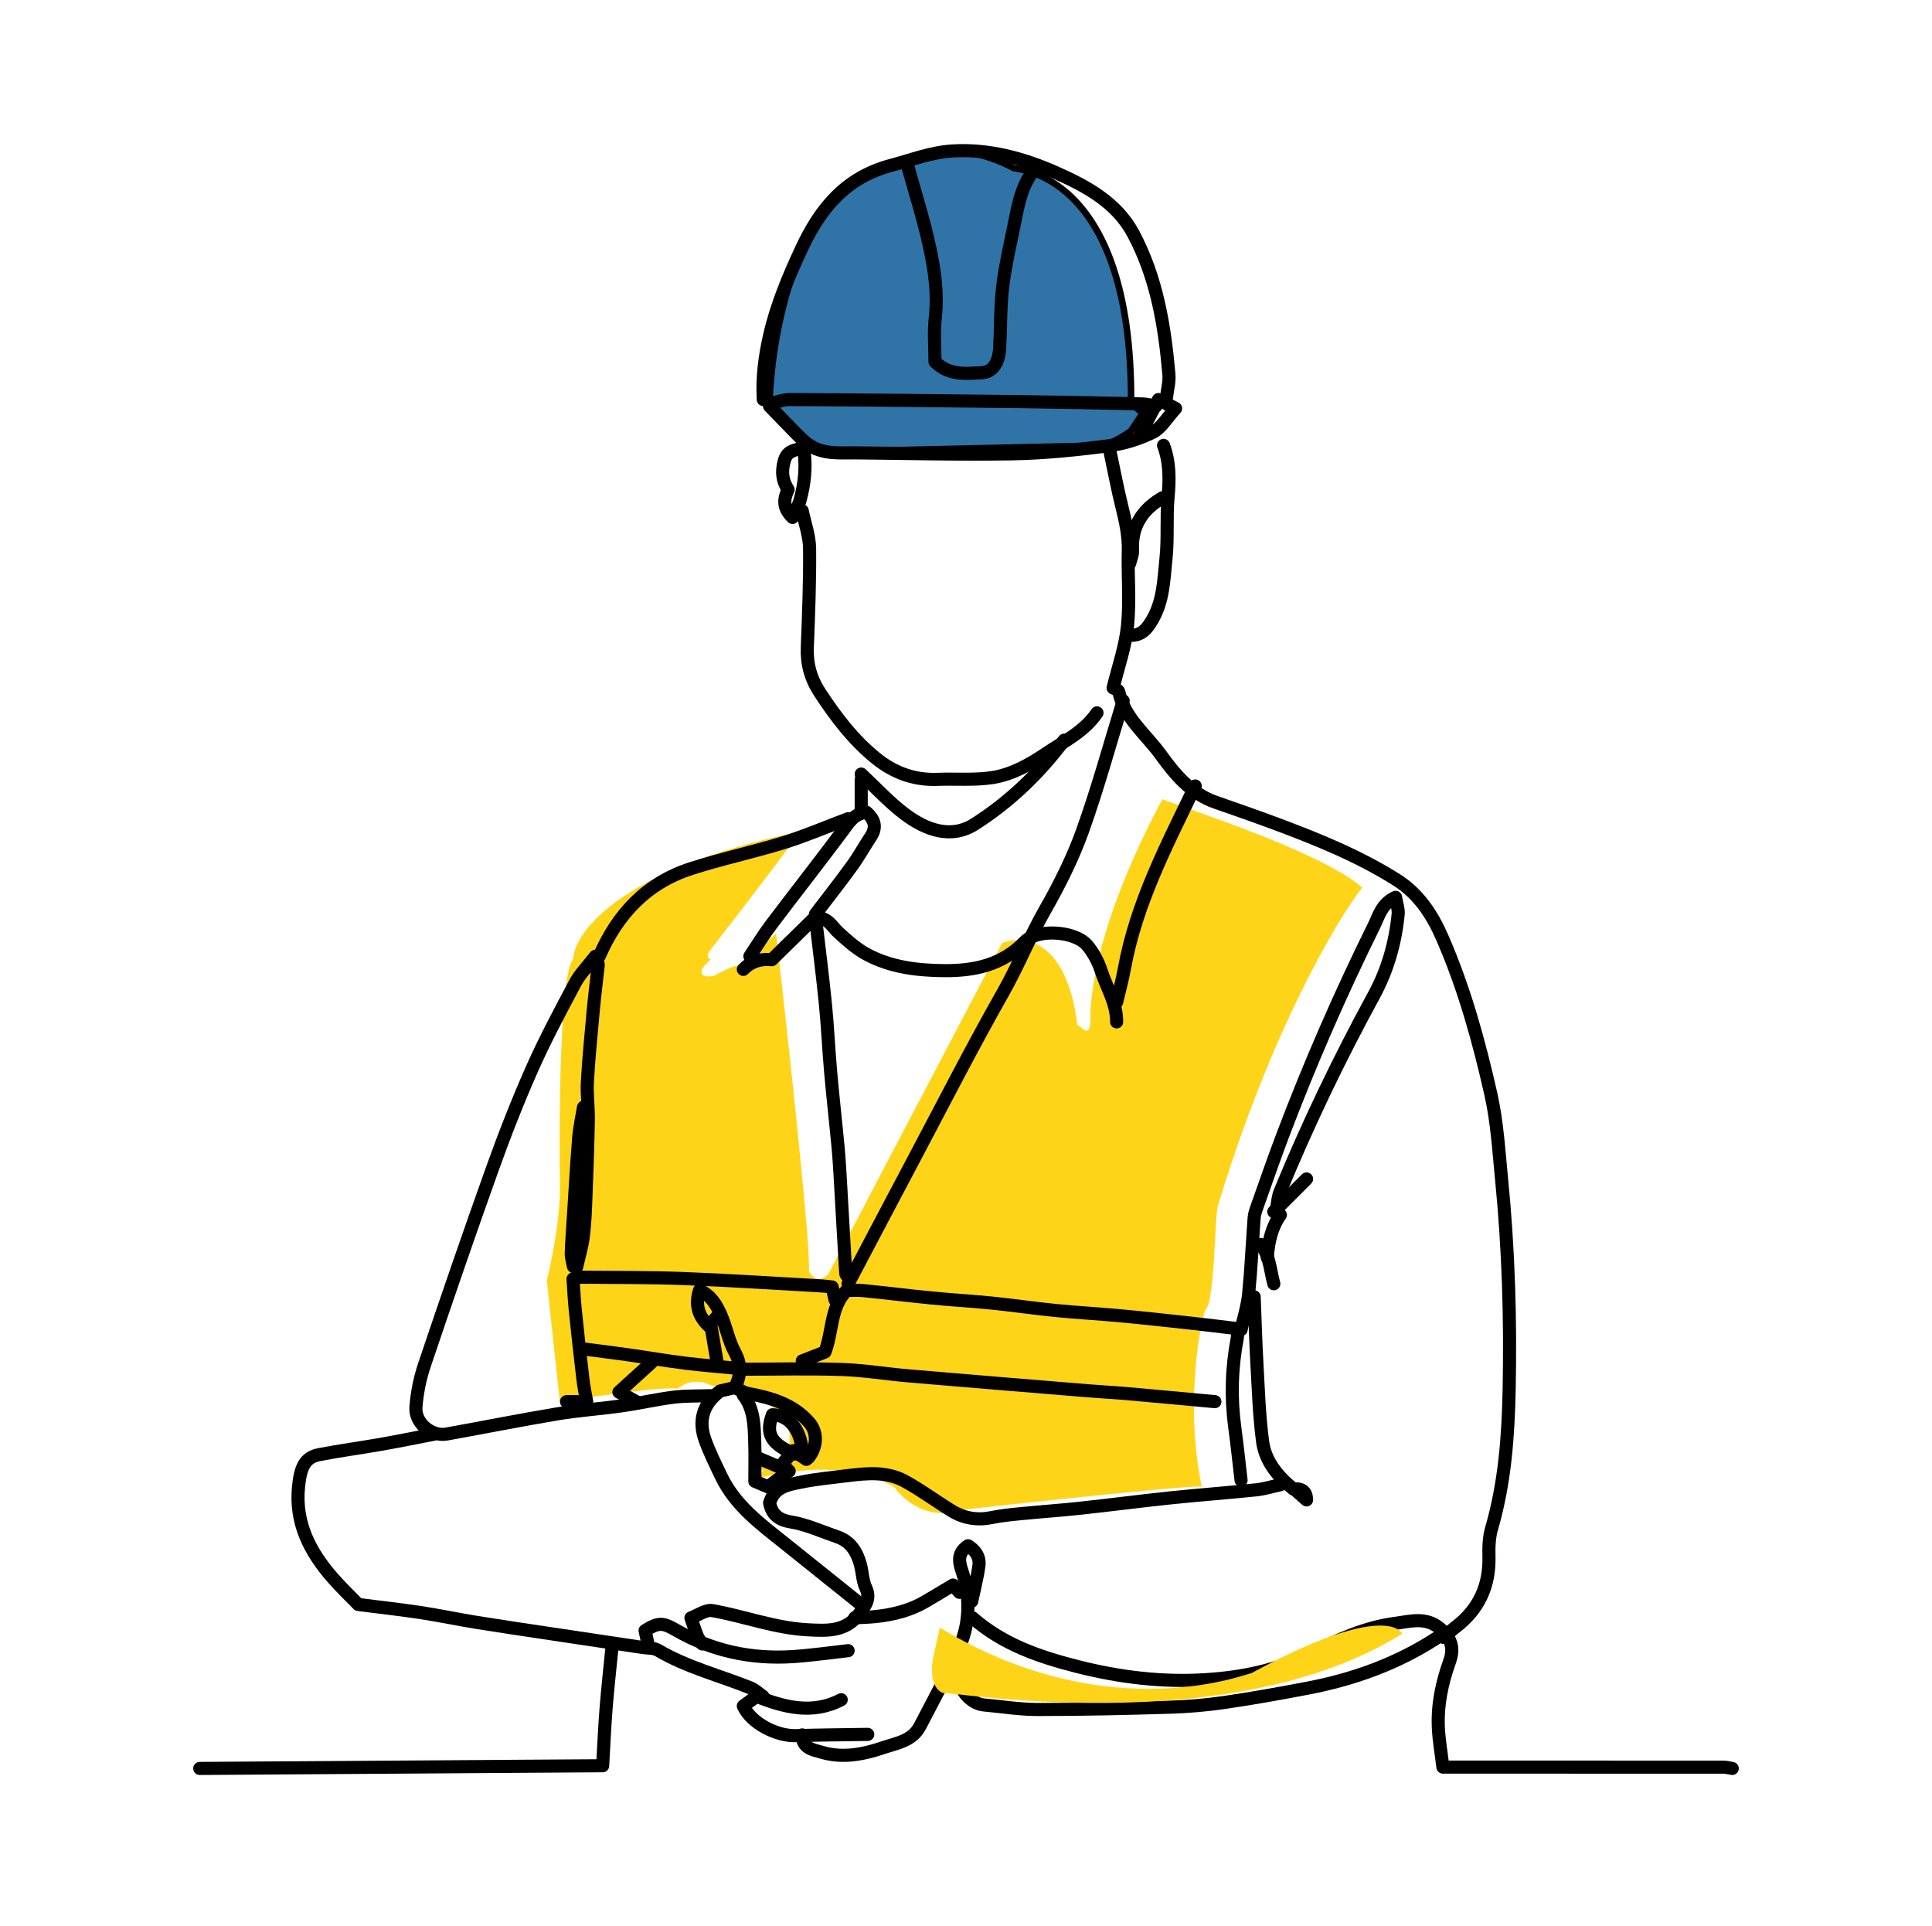 <svg width="295" height="294" viewBox="0 0 295 294" fill="none" xmlns="http://www.w3.org/2000/svg">
<path d="M117.5 61.566L124.457 69C139.268 68.67 168.755 68.01 168.217 68.01C169.653 67.811 171.807 66.44 172.705 65.779L174.5 63.053C173.827 62.557 172.525 61.566 172.705 61.566C172.929 25.631 154.528 25.88 154.752 25.632C144.205 20.18 137.697 24.889 137.248 24.889C122.168 27.069 117.799 50.248 117.5 61.566Z" fill="#3073A7" stroke="black"/>
<path d="M122 127C94.8 132.6 87.667 142.333 87.5 146.5C85.5 148.5 85.333 170.667 85.5 181.5C85.5 186.3 84.167 192.833 83.5 195.5C84.167 201.833 85.5 214.4 85.5 214C102 211.5 103 212 103.5 212C105.5 210.4 107.667 211 108.5 211.5C122.1 213.5 121.5 220 119.5 223C118.3 224.6 117 223.667 116.5 223L116 223.5V224L116.5 224.5L116 225.5H116.5C129.5 222.5 135.5 226.5 136.5 227C140.1 231.8 145 231.333 147 230.5C159 229.167 183.1 226.6 183.5 227C181.1 215.4 182.833 204.167 184 200C185.5 199.5 185.5 184.5 186 184C194 157.6 204 140.667 208 135.5C201 129.5 178 122.5 177.5 122C166 143.5 166.5 155 166.5 155.5C166.5 159 165 156.5 164.5 156.5C162.9 143.3 156.167 142.667 153 144L126.5 194.5C125 196 124 195 123.5 194C123.9 191.2 120.333 158.5 118.5 142.5L113 147.5C112.6 147.1 110.167 148.333 109 149C106.6 149.4 107 148.167 107.5 147.5L108.5 146.5C107.7 146.1 108.167 145.333 108.5 145C113.167 139 122.4 127 122 127Z" fill="#FED419"/>
<path d="M169.5 69C170.093 71.776 170.61 74.571 171.293 77.327C171.85 79.569 172.348 81.775 172.282 84.115C172.177 87.925 172.543 91.765 172.162 95.54C171.845 98.707 170.745 101.799 169.962 105.03C170.083 105.109 170.761 105.307 170.831 105.633C171.71 109.661 175.014 112.14 177.254 115.252C179.399 118.231 181.849 121.179 185.621 122.491C188.71 123.564 191.803 124.643 194.867 125.786C201.195 128.146 207.432 130.679 213.178 134.286C216.633 136.458 218.687 139.63 220.249 143.217C223.598 150.901 225.813 158.946 227.646 167.07C228.6 171.305 228.852 175.704 229.278 180.038C230.338 190.735 230.655 201.472 230.434 212.209C230.288 219.324 229.771 226.429 227.757 233.346C227.365 234.692 227.315 236.181 227.35 237.596C227.475 242.084 225.838 245.71 222.212 248.456C221.59 248.931 221.027 249.485 220.439 250" stroke="black" stroke-width="2" stroke-linecap="round" stroke-linejoin="round"/>
<path d="M89.09 169.063C88.839 170.626 88.483 172.185 88.358 173.758C88.045 177.6 87.833 181.451 87.583 185.302C87.453 187.325 87.294 189.343 87.227 191.366C87.208 192.026 87.444 192.695 87.564 193.364C87.732 193.374 87.896 193.384 88.064 193.394C88.406 191.871 88.863 190.362 89.061 188.819C89.306 186.881 89.383 184.913 89.46 182.954C89.614 178.978 89.758 174.997 89.831 171.021C89.864 169.068 89.58 167.1 89.691 165.152C89.903 161.43 90.269 157.714 90.61 153.997C90.817 151.774 91.116 149.562 91.342 147.344C91.366 147.084 91.174 146.799 90.909 146C89.71 147.563 88.55 148.712 87.809 150.106C85.513 154.422 83.203 158.743 81.22 163.218C79.011 168.209 77.014 173.319 75.171 178.469C71.614 188.409 68.182 198.4 64.808 208.405C64.115 210.463 63.672 212.681 63.509 214.854C63.331 217.256 65.872 219.354 68.163 218.95C73.823 217.936 79.464 216.802 85.133 215.858C88.377 215.318 91.669 215.098 94.928 214.639C97.579 214.264 100.198 213.65 102.85 213.32C104.717 213.09 106.618 213.155 108.5 213.09" stroke="black" stroke-width="2" stroke-linecap="round" stroke-linejoin="round"/>
<path d="M194.857 184.971C195.055 183.936 195.085 182.837 195.481 181.876C199.687 171.666 204.462 161.713 209.758 152.003C211.887 148.102 213.057 143.947 213.488 139.58C213.564 138.807 213.255 138.005 213.093 137C210.969 137.946 210.538 139.852 209.793 141.352C204.629 151.795 199.981 162.456 195.861 173.335C194.472 176.999 193.2 180.698 191.887 184.387C191.71 184.887 191.537 185.412 191.497 185.937C191.208 189.814 191.041 193.701 190.656 197.568C190.473 199.4 189.9 201.193 189.5 203" stroke="black" stroke-width="2" stroke-linecap="round" stroke-linejoin="round"/>
<path d="M189.5 226C189.185 223.316 188.904 220.622 188.541 217.943C187.92 213.378 188.056 208.843 188.918 204.317C189.001 203.886 188.928 203.425 188.928 202.852C186.597 202.573 184.252 202.279 181.906 202.02C178.238 201.618 174.57 201.216 170.896 200.874C167.674 200.575 164.437 200.403 161.219 200.085C157.987 199.767 154.769 199.287 151.537 198.958C148.44 198.645 145.334 198.474 142.238 198.17C138.753 197.827 135.279 197.391 131.795 197.043C130.917 196.955 130.026 197.029 129.265 197.029C126.74 199.63 127.196 203.195 125.96 206.428C124.933 206.829 123.716 207.3 122.5 207.775" stroke="black" stroke-width="2" stroke-linecap="round" stroke-linejoin="round"/>
<path d="M66.115 219C63.449 219.508 60.787 220.055 58.11 220.524C54.995 221.072 51.849 221.487 48.744 222.088C46.541 222.513 45.873 224.008 45.579 227.037C45.045 232.48 47.273 236.853 50.708 240.81C52.019 242.32 53.479 243.703 54.701 244.968C58.055 245.398 61.121 245.735 64.166 246.194C67.043 246.629 69.889 247.235 72.76 247.699C76.528 248.31 80.307 248.862 84.085 249.429C88.77 250.137 93.456 250.831 98.142 251.535C98.924 251.652 99.831 251.578 100.464 251.95C104.866 254.554 109.836 255.795 114.536 257.681C115.254 257.969 115.847 258.551 116.5 259" stroke="black" stroke-width="2" stroke-linecap="round" stroke-linejoin="round"/>
<path d="M93.5 251C93.179 254.263 92.809 257.521 92.548 260.789C92.316 263.665 92.198 266.551 92.02 269.588C71.475 269.726 50.985 269.863 30.5 270" stroke="black" stroke-width="2" stroke-linecap="round" stroke-linejoin="round"/>
<path d="M195.5 226.683C194.277 226.948 193.064 227.33 191.826 227.462C187.453 227.915 183.069 228.235 178.695 228.693C174.119 229.172 169.553 229.772 164.982 230.266C162.029 230.586 159.06 230.79 156.102 231.08C154.553 231.232 152.99 231.375 151.471 231.69C149.262 232.148 147.201 231.833 145.293 230.657C142.882 229.177 140.599 227.467 138.118 226.124C135.396 224.648 132.393 224.923 129.45 225.294C126.999 225.6 124.529 225.818 122.117 226.327C120.293 226.714 118.242 226.989 117.512 229.462C117.852 231.11 118.745 232.036 120.742 232.362C123.182 232.759 125.525 233.848 127.901 234.662C129.859 235.333 130.84 236.916 131.368 238.844C131.688 240.02 131.693 241.332 132.196 242.406C133.025 244.161 132.048 245.24 131.18 246.41C129.114 249.189 126.21 248.985 123.266 248.827C118.286 248.558 113.616 246.756 108.769 245.902C107.768 245.724 106.595 246.614 105.5 247.016C105.821 247.947 106.111 248.888 106.481 249.799C106.659 250.232 106.984 250.603 107.241 251" stroke="black" stroke-width="2" stroke-linecap="round" stroke-linejoin="round"/>
<path d="M219.5 250C213.52 253.921 206.876 256.356 199.78 257.719C195.564 258.527 191.338 259.289 187.092 259.909C184.321 260.314 181.505 260.563 178.704 260.647C171.941 260.854 165.169 261 158.406 261C155.675 261 152.939 260.549 150.208 260.304C148.414 260.144 146.38 258.147 146.659 256.247C146.799 255.293 146.565 254.287 146.5 253.305" stroke="black" stroke-width="2" stroke-linecap="round" stroke-linejoin="round"/>
<path d="M185.5 214C180.996 213.589 176.491 213.162 171.987 212.767C170.06 212.598 168.123 212.503 166.196 212.345C157.06 211.597 147.923 210.848 138.786 210.068C135.371 209.778 131.971 209.204 128.555 209.088C123.544 208.919 118.517 209.046 113.5 209.046" stroke="black" stroke-width="2" stroke-linecap="round" stroke-linejoin="round"/>
<path d="M148.5 247C153.128 251.063 158.714 252.969 164.444 254.426C170.874 256.064 177.432 256.873 184.06 256.45C189.581 256.1 194.939 255.055 200.019 252.5C204.146 250.425 208.393 248.447 213.016 247.85C215.283 247.556 217.674 246.799 219.827 248.591C221.489 249.977 222.119 251.486 221.345 253.649C220.155 256.981 219.44 260.385 219.634 263.944C219.733 265.772 220.051 267.59 220.318 269.794C234.641 269.794 248.893 269.794 263.141 269.804C263.592 269.804 264.049 269.928 264.5 270" stroke="black" stroke-width="2" stroke-linecap="round" stroke-linejoin="round"/>
<path d="M138.5 25C139.663 29.222 141.008 33.405 141.934 37.675C142.695 41.192 143.225 44.772 142.814 48.439C142.557 50.74 142.765 53.095 142.765 55.232C144.952 57.399 147.509 57.013 149.934 56.902C151.571 56.824 152.516 55.392 152.64 53.162C152.808 50.079 152.734 46.972 153.085 43.908C153.446 40.796 154.159 37.723 154.792 34.645C155.371 31.842 155.777 28.971 157.474 26.5C157.573 26.356 157.365 26.008 157.301 25.758" stroke="black" stroke-width="2" stroke-linecap="round" stroke-linejoin="round"/>
<path d="M122.5 78C122.891 79.916 123.599 81.828 123.619 83.745C123.669 88.785 123.463 93.831 123.268 98.871C123.172 101.404 123.794 103.628 125.214 105.789C127.627 109.456 130.241 112.918 133.697 115.729C136.436 117.958 139.532 119.122 143.134 118.99C145.948 118.882 148.818 119.146 151.572 118.711C154.602 118.232 157.296 116.677 159.839 114.966C162.569 113.128 165.604 111.656 167.5 108.835" stroke="black" stroke-width="2" stroke-linecap="round" stroke-linejoin="round"/>
<path d="M176.5 62C175.796 61.886 175.097 61.684 174.392 61.667C168.138 61.526 161.878 61.395 155.619 61.316C143.936 61.175 132.249 61.061 120.566 61C119.544 61 118.522 61.43 117.5 61.658" stroke="black" stroke-width="2" stroke-linecap="round" stroke-linejoin="round"/>
<path d="M170.499 156.018C170.534 153.177 168.972 150.813 168.142 148.235C167.7 146.852 166.958 145.469 166.035 144.354C164.198 142.14 158.441 141.732 156.486 143.772C153.048 147.36 148.75 148.235 144.138 148.196C140.017 148.161 135.92 147.663 132.231 145.643C130.684 144.797 129.319 143.553 127.997 142.349C127.049 141.478 126.484 140.119 124.5 140C125.04 144.613 125.6 148.947 126.033 153.291C126.376 156.724 126.524 160.178 126.828 163.616C127.167 167.453 127.604 171.279 127.963 175.116C128.14 176.997 128.243 178.883 128.351 180.769C128.616 185.317 128.862 189.865 129.137 194.413C129.147 194.617 129.377 194.806 129.505 195" stroke="black" stroke-width="2" stroke-linecap="round" stroke-linejoin="round"/>
<path d="M171.5 107C169.453 113.637 167.627 120.354 165.287 126.877C163.784 131.063 161.752 135.104 159.548 138.97C157.218 143.061 155.484 147.436 153.159 151.537C148.326 160.058 143.875 168.798 139.283 177.459C136.007 183.632 132.761 189.816 129.5 196" stroke="black" stroke-width="2" stroke-linecap="round" stroke-linejoin="round"/>
<path d="M127.5 198.446C127.371 197.868 127.242 197.294 127.063 196.495C126.606 196.446 126.08 196.368 125.554 196.338C118.554 195.951 111.559 195.48 104.553 195.211C99.246 195.005 93.924 195.054 88.607 195C88.349 195 88.091 195.118 87.5 195.265C87.604 196.789 87.674 198.392 87.838 199.985C88.2 203.51 88.592 207.029 89.004 210.544C89.138 211.701 89.382 212.848 89.58 214" stroke="black" stroke-width="2" stroke-linecap="round" stroke-linejoin="round"/>
<path d="M122.756 68.744C123.118 71.343 122.845 73.895 122.155 76.396C121.927 77.225 121.47 77.981 121.013 79C119.499 77.523 119.648 76.19 120.333 74.75C119.44 73.371 119.291 72.022 119.762 70.329C120.353 68.199 122.324 68.966 123.421 67.854C125.64 69.434 128.212 69.115 130.734 69.141C138.707 69.213 146.68 69.434 154.653 69.285C159.518 69.197 164.393 68.688 169.228 68.07C171.542 67.777 173.895 67.057 175.995 66.022C177.316 65.369 178.199 63.774 179.5 62.358C178.448 61.813 177.852 61.499 176.889 61C175.931 62.822 175.012 64.571 174.094 66.321" stroke="black" stroke-width="2" stroke-linecap="round" stroke-linejoin="round"/>
<path d="M178.123 60.613C178.253 59.463 178.581 58.298 178.482 57.167C177.835 49.731 176.636 42.413 173.053 35.691C170.516 30.928 165.923 28.456 161.316 26.4C156.34 24.183 151.001 22.699 145.384 23.052C142.135 23.253 139.12 24.437 136.01 25.264C129.039 27.125 125.193 31.937 122.377 37.987C120.382 42.271 118.566 46.608 117.511 51.219C116.77 54.445 116.357 57.691 116.546 61" stroke="black" stroke-width="2" stroke-linecap="round" stroke-linejoin="round"/>
<path d="M129.5 125C126.218 126.231 122.986 127.621 119.643 128.658C114.963 130.107 110.148 131.12 105.494 132.624C98.698 134.822 94.27 139.607 91.5 146" stroke="black" stroke-width="2" stroke-linecap="round" stroke-linejoin="round"/>
<path d="M108.219 202.451C106.705 200.993 106.068 199.297 106.81 197C108.574 197.779 109.403 199.247 110.06 200.72C110.893 202.595 111.248 204.718 112.221 206.494C113.237 208.354 113.112 209.996 112.216 211.851C111.483 212.02 110.611 212.218 109.973 212.367C107.294 214.376 106.59 216.94 107.683 219.926C108.363 221.791 109.25 223.582 110.107 225.372C112.274 229.901 116.15 232.704 119.86 235.675C123.741 238.785 127.618 241.89 131.5 245" stroke="black" stroke-width="2" stroke-linecap="round" stroke-linejoin="round"/>
<path d="M182.5 120C178.152 129.034 173.472 137.95 171.67 147.95C171.364 149.65 170.897 151.315 170.5 153" stroke="black" stroke-width="2" stroke-linecap="round" stroke-linejoin="round"/>
<path d="M162.5 113C158.677 118.116 154.093 122.485 148.792 125.851C145.203 128.13 141.355 126.706 138.165 124.305C135.771 122.505 133.71 120.242 131.5 118.182" stroke="black" stroke-width="2" stroke-linecap="round" stroke-linejoin="round"/>
<path d="M148.374 244.474C148.747 242.675 149.217 240.896 149.47 239.077C149.657 237.73 148.948 236.698 147.814 236C146.416 236.929 146.277 238.05 146.828 239.677C148.13 243.496 148.163 247.492 146.617 251.184C144.846 255.421 142.596 259.447 140.485 263.527C139.312 265.793 136.981 266.112 134.879 266.82C131.801 267.857 128.685 268.477 125.511 267.538C124.214 267.154 122.476 266.982 122.5 264.883" stroke="black" stroke-width="2" stroke-linecap="round" stroke-linejoin="round"/>
<path d="M191.5 198C191.636 201.391 191.731 204.782 191.919 208.174C192.144 212.154 192.265 216.155 192.789 220.1C193.182 223.062 195.078 225.404 197.488 227.342C198.815 227.189 199.486 227.741 199.5 229C198.856 228.426 198.353 227.981 197.855 227.542" stroke="black" stroke-width="2" stroke-linecap="round" stroke-linejoin="round"/>
<path d="M177.662 68C178.629 70.573 178.602 73.191 178.354 75.877C178.074 78.999 178.365 82.161 178.036 85.279C177.701 88.46 177.657 91.749 175.921 94.68C175.208 95.881 174.378 97.097 172.5 96.994" stroke="black" stroke-width="2" stroke-linecap="round" stroke-linejoin="round"/>
<path d="M124.528 139.549C126.402 137.091 128.316 134.656 130.123 132.161C131.152 130.743 131.986 129.203 132.954 127.748C133.942 126.265 133.512 125.083 132.288 124C130.343 124.283 129.621 125.568 128.705 126.802C125.106 131.643 121.359 136.399 117.725 141.216C116.563 142.756 115.57 144.404 114.5 146" stroke="black" stroke-width="2" stroke-linecap="round" stroke-linejoin="round"/>
<path d="M99.004 251.283C98.831 250.493 98.663 249.702 98.5 248.954C100.566 247.656 101.238 247.736 103.202 248.87C108.682 252.036 114.697 253.353 121.129 252.92C123.928 252.732 126.711 252.327 129.5 252.017" stroke="black" stroke-width="2" stroke-linecap="round" stroke-linejoin="round"/>
<path d="M113.5 209C110.546 208.715 107.593 208.485 104.649 208.124C101.756 207.768 98.878 207.27 95.99 206.859C93.83 206.553 91.66 206.285 89.5 206" stroke="black" stroke-width="2" stroke-linecap="round" stroke-linejoin="round"/>
<path d="M146.5 243.11C146.22 242.794 145.935 242.474 145.517 242C144.064 242.866 142.686 243.706 141.29 244.523C138.954 245.894 136.36 246.531 133.663 246.815C132.613 246.923 131.554 246.941 130.5 247" stroke="black" stroke-width="2" stroke-linecap="round" stroke-linejoin="round"/>
<path d="M115.862 222.65C116.951 223.112 118.04 223.573 119.048 224C119.826 223.073 120.428 222.354 121.159 221.485C121.822 221.932 122.429 222.345 123.121 222.811C123.193 222.752 123.399 222.631 123.527 222.456C124.803 220.762 124.846 218.641 123.527 217.146C121.044 214.33 117.682 213.398 114.186 212.743C113.598 212.631 113.059 212.257 112.5 212" stroke="black" stroke-width="2" stroke-linecap="round" stroke-linejoin="round"/>
<path d="M122.5 221.588C122.257 218.25 120.446 216.032 117.942 216C116.854 218.915 117.699 220.415 121.311 222" stroke="black" stroke-width="2" stroke-linecap="round" stroke-linejoin="round"/>
<path d="M132.5 264.801C128.85 264.862 125.2 264.88 121.55 264.997C118.563 265.09 114.649 263.063 113.5 260.463C114.018 260.09 114.654 259.629 115.524 259C119.614 260.598 123.968 261.847 128.446 259.508" stroke="black" stroke-width="2" stroke-linecap="round" stroke-linejoin="round"/>
<path d="M177.5 76C174.124 77.945 172.744 80.676 172.929 84.08C172.964 84.713 172.651 85.362 172.5 86" stroke="black" stroke-width="2" stroke-linecap="round" stroke-linejoin="round"/>
<path d="M113.5 213C115.179 215.16 115.164 217.719 115.244 220.243C115.309 222.208 115.259 224.179 115.259 226.158C115.842 226.407 116.43 226.655 117.242 227C118.253 226.256 119.364 225.439 120.5 224.602C120.136 224.247 119.937 224.052 119.743 223.862" stroke="black" stroke-width="2" stroke-linecap="round" stroke-linejoin="round"/>
<path d="M124.5 140C122.331 142.126 120.168 144.251 117.843 146.529C116.418 146.372 114.795 146.649 113.5 148" stroke="black" stroke-width="2" stroke-linecap="round" stroke-linejoin="round"/>
<path d="M194.623 185C194.844 185.123 195.066 185.251 195.5 185.492C194.168 187.369 193.668 189.603 193.5 192" stroke="black" stroke-width="2" stroke-linecap="round" stroke-linejoin="round"/>
<path d="M109.5 201C109.141 201.403 108.781 201.802 108.5 202.118C108.862 204.242 109.18 206.121 109.5 208" stroke="black" stroke-width="2" stroke-linecap="round" stroke-linejoin="round"/>
<path d="M199.5 180C197.833 181.665 196.167 183.335 194.5 185" stroke="black" stroke-width="2" stroke-linecap="round" stroke-linejoin="round"/>
<path d="M131.5 119C131.5 120.665 131.5 122.335 131.5 124" stroke="black" stroke-width="2" stroke-linecap="round" stroke-linejoin="round"/>
<path d="M192.5 190C193.83 191.501 193.939 193.922 194.5 196" stroke="black" stroke-width="2" stroke-linecap="round" stroke-linejoin="round"/>
<path d="M99.5 208C97.903 209.452 96.305 210.898 94.5 212.537C95.507 213.093 96.327 213.546 97.142 214" stroke="black" stroke-width="2" stroke-linecap="round" stroke-linejoin="round"/>
<path d="M117.5 62C118.873 63.418 120.242 64.847 121.629 66.255C122.227 66.863 122.873 67.422 123.5 68" stroke="black" stroke-width="2" stroke-linecap="round" stroke-linejoin="round"/>
<path d="M89.5 214C88.498 214 87.502 214 86.5 214" stroke="black" stroke-width="2" stroke-linecap="round" stroke-linejoin="round"/>
<path d="M142.501 253L143.501 248.5C170.001 264.5 191.5 255 191 255.5C213 243.5 214.5 250 214 249.5C187.5 266 144.001 258 144.001 258.5C142.001 257.7 142.167 254.5 142.501 253Z" fill="#FED419"/>
</svg>
